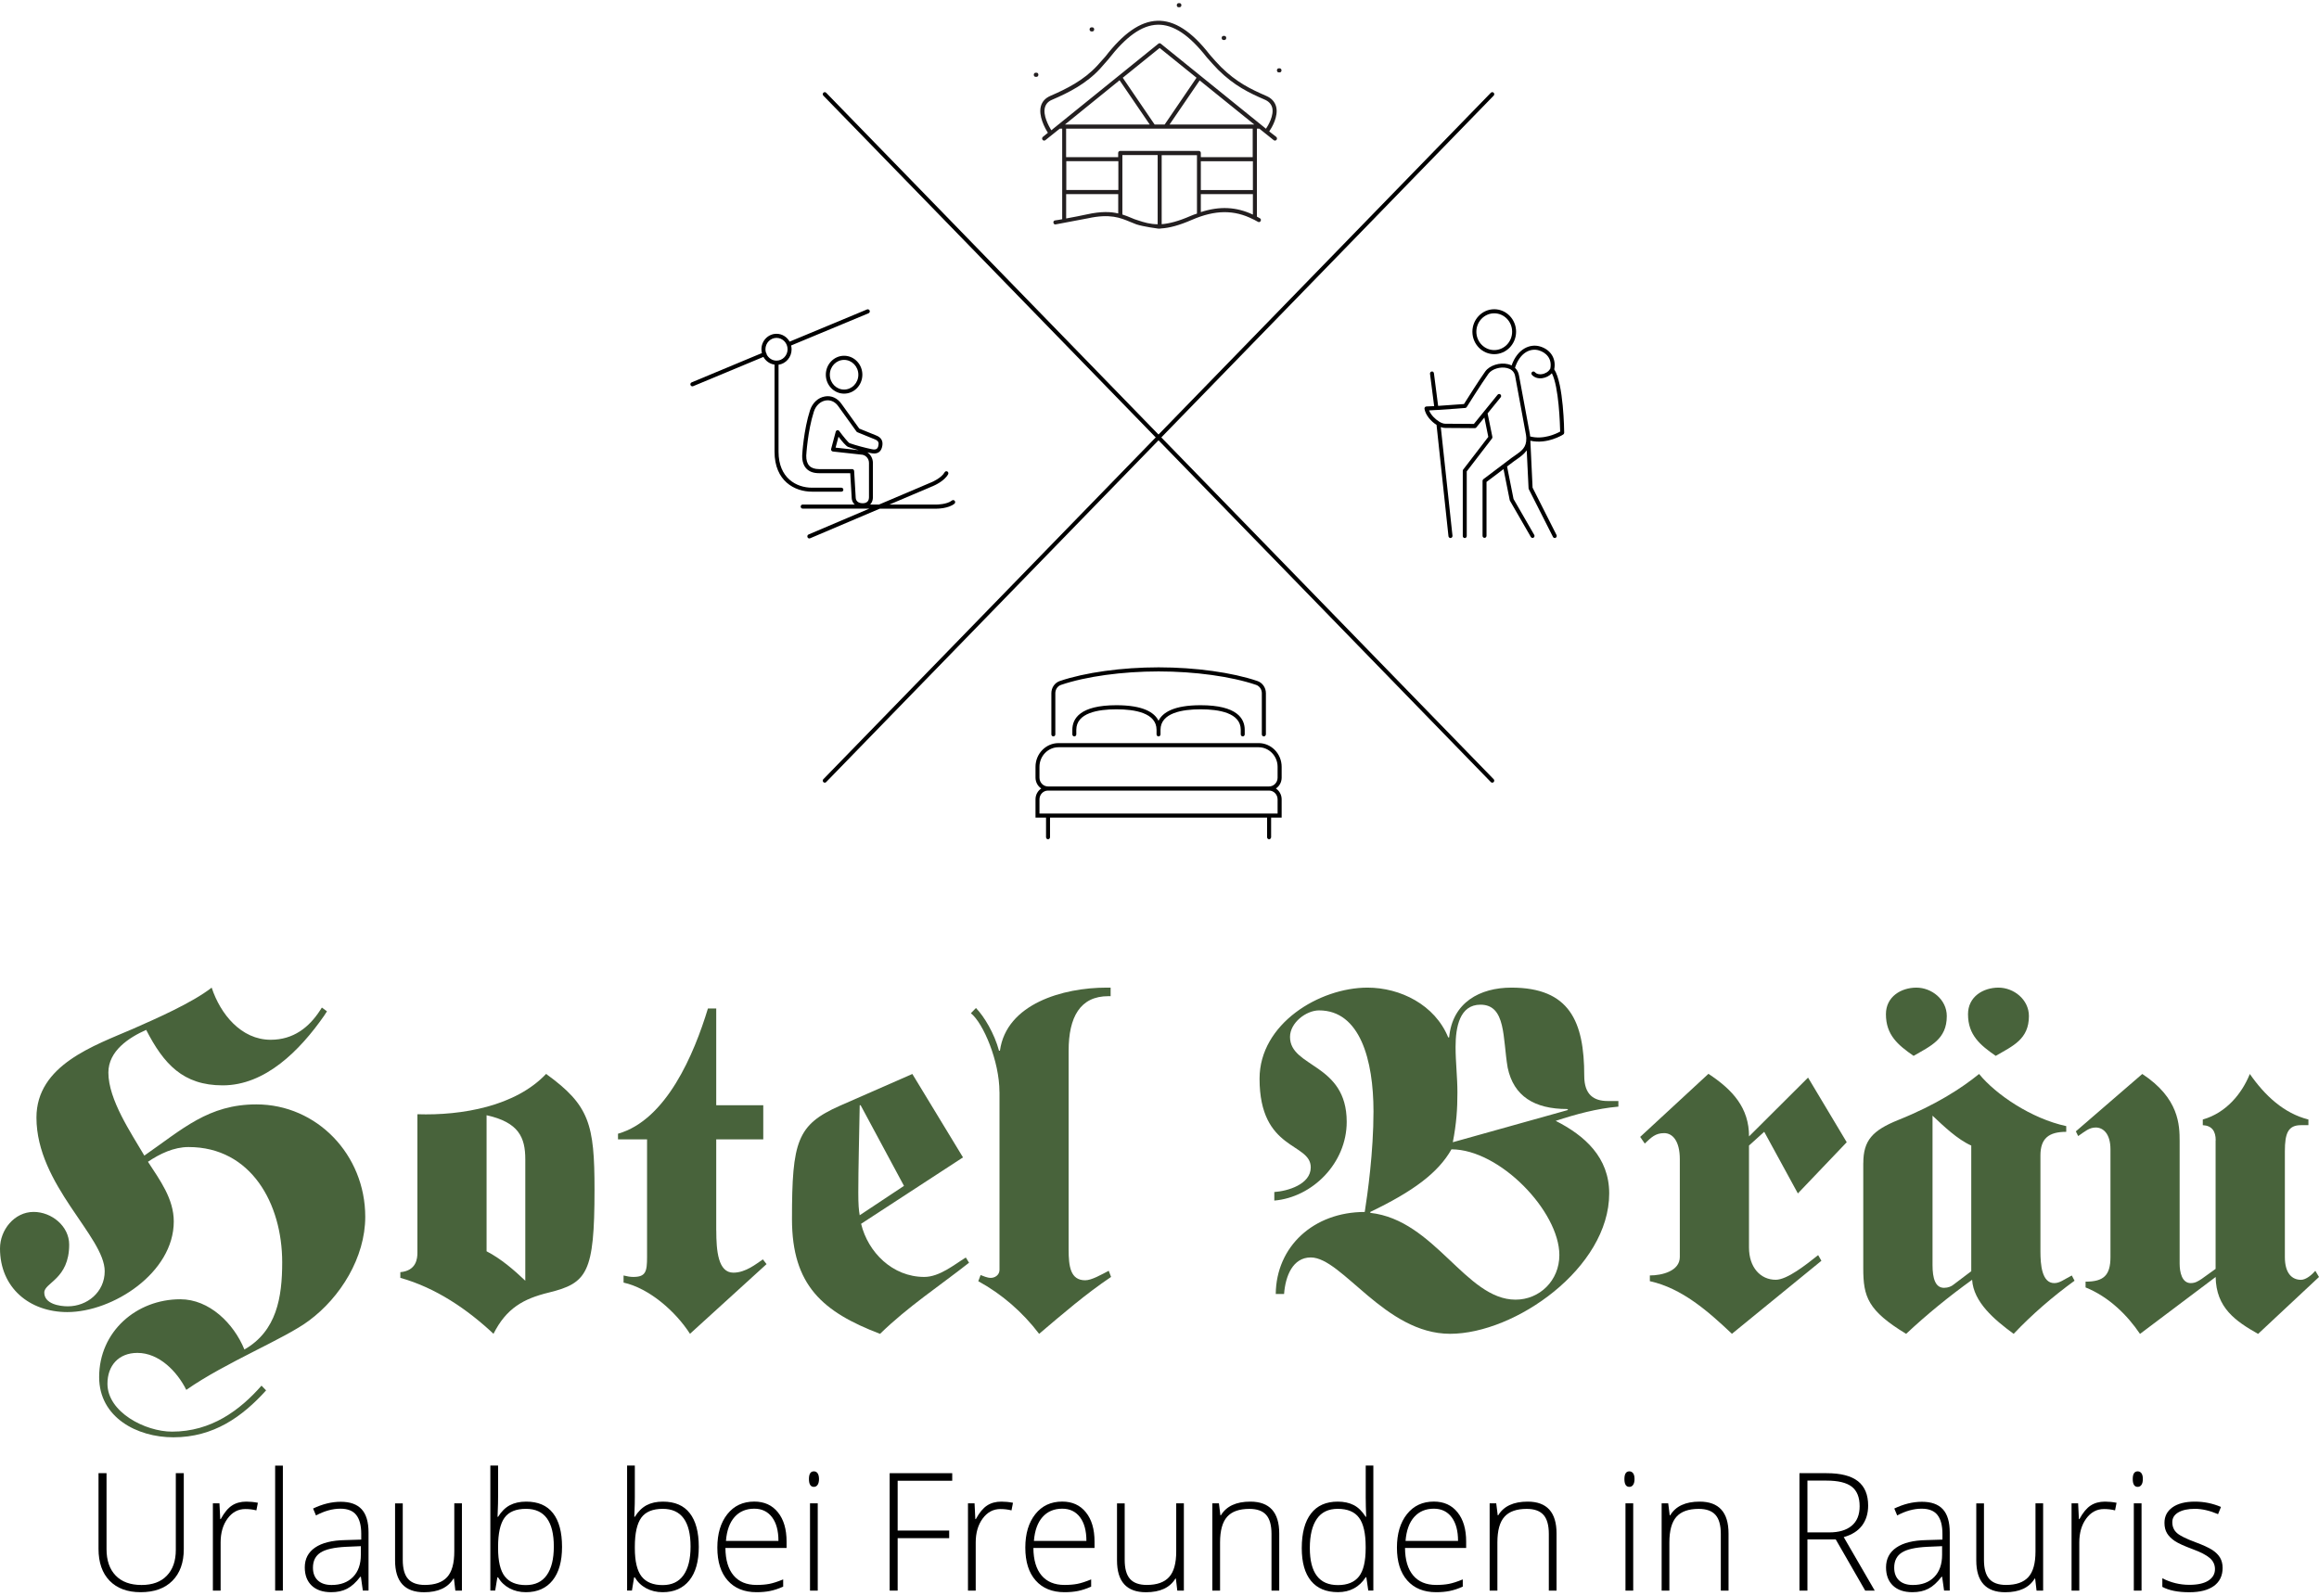 <svg width="199" height="137" viewBox="0 0 199 137" fill="none" xmlns="http://www.w3.org/2000/svg">
<path d="M28.058 86.807L27.821 87.174C25.722 90.187 22.756 93.161 19.114 93.161C15.709 93.161 14.05 91.33 12.544 88.399C11.079 89.052 9.3 90.191 9.3 92.064C9.3 94.385 11.241 97.236 12.386 99.19C15.671 96.911 17.887 94.795 22.001 94.795C27.186 94.795 31.343 99.109 31.343 104.442C31.343 107.941 29.207 111.363 26.515 113.355C24.457 114.904 19.351 116.94 15.987 119.299C15.194 117.712 13.651 116.125 11.793 116.125C10.171 116.125 9.221 117.225 9.221 118.77C9.221 121.215 12.465 122.883 14.763 122.883C18.127 122.883 20.579 121.053 22.441 118.936L22.835 119.342C20.778 121.62 18.322 123.37 14.879 123.37C11.752 123.37 8.508 121.659 8.508 118.198C8.508 114.29 11.714 111.521 15.472 111.521C17.965 111.521 20.064 113.599 20.973 115.834C23.744 114.247 24.216 111.359 24.216 108.346C24.216 103.337 21.566 98.456 16.182 98.456C14.916 98.456 13.726 99.028 12.697 99.719C13.726 101.306 14.912 102.893 14.912 104.847C14.912 109.242 9.69 112.622 5.77 112.622C2.534 112.617 0 110.539 0 107.16C0 105.573 1.228 104.024 2.887 104.024C4.43 104.024 5.936 105.244 5.936 106.831C5.936 109.801 3.8 110.087 3.8 110.945C3.8 111.922 5.106 112.127 5.82 112.127C7.483 112.127 8.985 110.906 8.985 109.114C8.985 106.14 3.128 101.707 3.128 95.926C3.128 91.407 8.114 89.739 11.399 88.314C13.34 87.46 16.505 86.073 18.164 84.772C18.915 87.051 20.699 89.248 23.229 89.248C25.171 89.248 26.515 88.19 27.464 86.726L27.622 86.483L28.058 86.807Z" fill="#48633B"/>
<path d="M35.819 95.64C39.656 95.763 44.248 94.948 46.861 92.179C50.582 94.867 51.017 96.493 51.017 102.112C51.017 109.276 50.383 110.134 47.097 110.945C44.92 111.474 43.455 112.289 42.348 114.486C40.091 112.37 37.399 110.539 34.354 109.682V109.195C35.74 109.072 35.819 108.013 35.819 107.527V95.64ZM41.755 107.403C43.02 108.056 44.131 109.033 45.077 109.929V99.51C45.077 97.636 44.521 96.335 41.755 95.725V107.403Z" fill="#48633B"/>
<path d="M61.466 105.615C61.466 107.365 61.624 109.238 62.931 109.238C64.001 109.238 64.909 108.466 65.465 108.099L65.78 108.504L59.21 114.486C57.982 112.575 55.725 110.578 53.51 110.091V109.481C53.825 109.562 54.103 109.605 54.34 109.605C55.41 109.605 55.526 109.157 55.526 107.894V97.799H53.033V97.312C57.19 96.13 59.562 90.473 60.749 86.564H61.462V94.867H65.498V97.799H61.462V105.615H61.466Z" fill="#48633B"/>
<path d="M82.638 99.343L73.894 105.044C74.487 107.489 76.586 109.605 79.316 109.605C80.622 109.605 81.887 108.547 82.879 107.937L83.157 108.385C80.622 110.381 77.893 112.169 75.52 114.49C70.613 112.617 67.962 110.339 67.962 104.638C67.962 97.961 68.398 96.536 72.077 94.91L78.291 92.184L82.638 99.343ZM77.573 101.788L73.853 94.867H73.774C73.732 97.555 73.653 100.239 73.653 102.356C73.653 103.414 73.695 103.862 73.774 104.31L77.573 101.788Z" fill="#48633B"/>
<path d="M85.766 93.728C85.766 91.083 84.38 87.823 83.314 86.97L83.75 86.522C84.463 87.255 85.334 88.719 85.728 90.187H85.807C86.363 86.155 91.229 84.772 94.95 84.772H95.306V85.506H95.107C92.693 85.506 91.702 87.298 91.702 90.187V107.245C91.702 108.709 91.859 109.891 93.124 109.891C93.68 109.891 94.51 109.404 95.145 109.076L95.344 109.605C93.166 111.068 91.187 112.779 89.171 114.49C87.749 112.617 85.965 111.073 83.949 109.972L84.148 109.443C84.384 109.524 84.704 109.686 85.019 109.686C85.376 109.686 85.77 109.443 85.77 108.995V93.728H85.766Z" fill="#48633B"/>
<path d="M138.878 94.987C137.019 95.149 135.236 95.64 133.498 96.207C135.991 97.47 138.09 99.343 138.09 102.437C138.09 108.828 130.017 114.486 124.434 114.486C118.855 114.486 115.171 107.932 112.483 107.932C110.94 107.932 110.306 109.52 110.19 111.068H109.476C109.513 106.998 112.72 104.028 117.113 104.028C117.349 102.522 117.863 98.9 117.863 95.397C117.863 91.002 116.714 86.726 113.193 86.726C112.085 86.726 110.7 87.784 110.7 89.005C110.7 91.65 115.565 91.245 115.565 96.293C115.565 99.834 112.637 102.765 109.352 103.051V102.317C110.501 102.236 112.479 101.664 112.479 100.201C112.479 98.042 108.086 98.819 108.086 92.589C108.086 87.866 113.23 84.772 117.349 84.772C120.157 84.772 123.127 86.236 124.276 89.047H124.355C124.633 86.035 127.006 84.772 129.698 84.772C134.684 84.772 135.949 87.665 135.949 92.346C135.949 93.976 136.779 94.505 137.969 94.505H138.878V94.987ZM124.554 98.652C123.405 100.687 121.232 102.275 117.59 104.024V104.105C123.132 104.715 125.782 111.555 130.055 111.555C132.112 111.555 133.813 109.925 133.813 107.728C133.813 103.986 128.707 98.652 124.554 98.652ZM134.564 95.273L134.485 95.192C131.672 95.192 129.893 94.091 129.379 91.65C128.943 89.129 129.258 86.236 127.043 86.236C125.264 86.236 124.907 88.147 124.907 89.858C124.907 91.159 125.065 92.465 125.065 93.767C125.065 95.192 124.986 96.412 124.67 98.042L134.564 95.273Z" fill="#48633B"/>
<path d="M158.473 98.042L154.28 102.437L151.393 97.146L150.086 98.328V107.079C150.086 108.79 151.073 109.848 152.38 109.848C153.367 109.848 154.993 108.547 156.022 107.732L156.3 108.218L148.622 114.486C146.601 112.575 144.349 110.578 141.578 109.968V109.477C142.607 109.477 144.15 109.11 144.15 107.89V99.501C144.15 97.914 143.515 97.261 142.806 97.261C142.055 97.261 141.698 97.628 141.143 98.157L140.749 97.585L146.606 92.171C148.705 93.553 150.09 95.102 150.09 97.543L155.155 92.495L158.473 98.042Z" fill="#48633B"/>
<path d="M159.896 99.834C159.896 97.88 160.688 97.026 162.903 96.13C166.147 94.829 168.325 93.404 169.831 92.184C171.253 93.933 174.302 96.011 177.31 96.659V97.15C175.804 97.15 175.095 97.718 175.095 99.185V107.408C175.095 108.547 175.215 110.134 176.281 110.134C176.754 110.134 177.073 109.848 177.787 109.481L178.023 109.929C176.123 111.312 174.381 112.818 172.797 114.49C171.133 113.27 169.354 111.764 169.233 109.848C167.255 111.273 165.355 112.818 163.571 114.49C160.286 112.494 159.892 111.316 159.892 108.871V99.834H159.896ZM167.06 87.213C167.06 89.21 165.674 89.777 164.21 90.63C162.866 89.696 161.837 88.838 161.837 87.051C161.837 85.544 163.144 84.772 164.451 84.772C165.753 84.772 167.06 85.788 167.06 87.213ZM169.159 98.328C167.972 97.799 166.786 96.659 165.836 95.763V108.585C165.836 109.724 166.073 110.539 166.823 110.539C167.18 110.539 167.458 110.416 167.653 110.253L169.159 109.114V98.328ZM174.107 87.213C174.107 89.21 172.722 89.777 171.258 90.63C169.914 89.696 168.881 88.838 168.881 87.051C168.881 85.544 170.187 84.772 171.494 84.772C172.801 84.772 174.107 85.788 174.107 87.213Z" fill="#48633B"/>
<path d="M190.136 97.88C190.136 97.108 189.82 96.617 189.028 96.578V96.092C191.048 95.52 192.392 93.852 193.064 92.184C194.371 94.057 195.993 95.563 198.092 96.092V96.578H197.457C196.349 96.578 196.071 97.27 196.071 98.819V107.898C196.071 109.323 196.706 109.852 197.457 109.852C197.892 109.852 198.407 109.404 198.685 109.08L199 109.609L193.773 114.495C191.832 113.394 190.173 112.255 190.131 109.609L183.64 114.495C182.569 112.907 180.989 111.32 178.969 110.505V110.01C180.512 110.01 181.105 109.481 181.105 107.894V98.652C181.105 97.351 180.512 96.779 179.84 96.779C179.284 96.779 178.932 97.103 178.334 97.513L178.135 97.108L183.835 92.184C187 94.261 187.041 96.578 187.041 97.965V108.466C187.041 109.2 187.24 110.134 187.991 110.134C188.385 110.134 188.626 109.972 188.941 109.767L190.127 108.914V97.88H190.136Z" fill="#48633B"/>
<path d="M15.771 126.45V132.97C15.771 134.126 15.443 135.035 14.792 135.688C14.141 136.341 13.232 136.665 12.067 136.665C10.93 136.665 10.047 136.336 9.408 135.684C8.773 135.031 8.454 134.113 8.454 132.944V126.45H9.142V132.97C9.142 133.938 9.404 134.694 9.926 135.236C10.449 135.777 11.187 136.046 12.146 136.046C13.079 136.046 13.805 135.782 14.315 135.248C14.829 134.719 15.087 133.981 15.087 133.038V126.45H15.771Z" fill="black"/>
<path d="M21.139 128.891C21.445 128.891 21.777 128.921 22.13 128.989L22.001 129.642C21.698 129.565 21.383 129.527 21.056 129.527C20.433 129.527 19.927 129.8 19.529 130.342C19.131 130.883 18.932 131.57 18.932 132.394V136.528H18.268V129.036H18.832L18.899 130.388H18.944C19.243 129.838 19.562 129.45 19.902 129.228C20.243 129.002 20.657 128.891 21.139 128.891Z" fill="black"/>
<path d="M24.274 136.528H23.611V125.802H24.274V136.528Z" fill="black"/>
<path d="M31.136 136.528L30.97 135.342H30.916C30.551 135.824 30.173 136.166 29.787 136.366C29.402 136.567 28.945 136.665 28.419 136.665C27.705 136.665 27.149 136.477 26.751 136.102C26.353 135.726 26.154 135.201 26.154 134.536C26.154 133.806 26.448 133.239 27.041 132.833C27.634 132.428 28.489 132.215 29.613 132.193L30.999 132.151V131.656C30.999 130.943 30.858 130.406 30.576 130.043C30.293 129.68 29.841 129.497 29.215 129.497C28.539 129.497 27.842 129.689 27.116 130.077L26.867 129.484C27.668 129.1 28.456 128.904 29.24 128.904C30.04 128.904 30.638 129.117 31.032 129.544C31.426 129.97 31.625 130.636 31.625 131.541V136.524H31.136V136.528ZM28.456 136.046C29.232 136.046 29.845 135.816 30.293 135.359C30.741 134.903 30.965 134.267 30.965 133.452V132.714L29.692 132.769C28.667 132.821 27.942 132.983 27.506 133.264C27.07 133.546 26.855 133.977 26.855 134.561C26.855 135.031 26.996 135.393 27.274 135.654C27.552 135.914 27.946 136.046 28.456 136.046Z" fill="black"/>
<path d="M34.562 129.036V133.887C34.562 134.642 34.715 135.189 35.022 135.53C35.329 135.871 35.81 136.042 36.458 136.042C37.324 136.042 37.963 135.816 38.37 135.368C38.78 134.92 38.984 134.186 38.984 133.17V129.036H39.639V136.528H39.075L38.955 135.496H38.913C38.44 136.277 37.598 136.669 36.387 136.669C34.728 136.669 33.902 135.756 33.902 133.934V129.04H34.562V129.036Z" fill="black"/>
<path d="M45.152 128.891C46.172 128.891 46.94 129.219 47.454 129.881C47.968 130.538 48.23 131.502 48.23 132.774C48.23 134.02 47.96 134.98 47.417 135.654C46.873 136.328 46.11 136.665 45.127 136.665C44.608 136.665 44.144 136.554 43.725 136.332C43.31 136.11 42.982 135.799 42.742 135.393H42.679L42.493 136.524H42.078V125.797H42.742V128.494C42.742 128.899 42.733 129.271 42.717 129.612L42.696 130.196H42.742C43.02 129.744 43.352 129.416 43.746 129.202C44.136 128.997 44.604 128.891 45.152 128.891ZM45.139 129.51C44.281 129.51 43.667 129.761 43.298 130.269C42.928 130.777 42.742 131.609 42.742 132.769V132.885C42.742 134.015 42.937 134.826 43.322 135.317C43.708 135.807 44.31 136.055 45.127 136.055C45.923 136.055 46.521 135.769 46.923 135.197C47.325 134.625 47.525 133.81 47.525 132.752C47.525 130.593 46.732 129.51 45.139 129.51Z" fill="black"/>
<path d="M56.887 128.891C57.907 128.891 58.675 129.219 59.189 129.881C59.703 130.538 59.965 131.502 59.965 132.774C59.965 134.02 59.695 134.98 59.152 135.654C58.608 136.328 57.845 136.665 56.862 136.665C56.343 136.665 55.879 136.554 55.46 136.332C55.045 136.11 54.717 135.799 54.477 135.393H54.414L54.228 136.524H53.813V125.797H54.477V128.494C54.477 128.899 54.468 129.271 54.452 129.612L54.431 130.196H54.477C54.755 129.744 55.087 129.416 55.48 129.202C55.866 128.997 56.335 128.891 56.887 128.891ZM56.874 129.51C56.016 129.51 55.402 129.761 55.032 130.269C54.663 130.777 54.477 131.609 54.477 132.769V132.885C54.477 134.015 54.672 134.826 55.057 135.317C55.443 135.807 56.045 136.055 56.862 136.055C57.658 136.055 58.256 135.769 58.658 135.197C59.06 134.625 59.259 133.81 59.259 132.752C59.259 130.593 58.463 129.51 56.874 129.51Z" fill="black"/>
<path d="M64.922 136.665C63.864 136.665 63.038 136.328 62.445 135.658C61.852 134.988 61.557 134.049 61.557 132.838C61.557 131.643 61.844 130.687 62.416 129.966C62.989 129.245 63.76 128.887 64.727 128.887C65.585 128.887 66.261 129.194 66.755 129.808C67.253 130.423 67.498 131.259 67.498 132.317V132.867H62.25C62.258 133.896 62.491 134.681 62.951 135.227C63.407 135.769 64.063 136.042 64.917 136.042C65.332 136.042 65.697 136.012 66.013 135.952C66.328 135.893 66.726 135.765 67.207 135.568V136.187C66.796 136.371 66.415 136.494 66.066 136.563C65.726 136.631 65.341 136.665 64.922 136.665ZM64.727 129.497C64.026 129.497 63.461 129.736 63.038 130.209C62.615 130.683 62.366 131.37 62.296 132.266H66.801C66.801 131.395 66.618 130.717 66.253 130.231C65.88 129.74 65.374 129.497 64.727 129.497Z" fill="black"/>
<path d="M69.418 126.954C69.418 126.514 69.559 126.292 69.841 126.292C69.978 126.292 70.09 126.352 70.165 126.463C70.239 126.574 70.281 126.74 70.281 126.954C70.281 127.159 70.243 127.325 70.165 127.444C70.086 127.564 69.978 127.624 69.841 127.624C69.559 127.624 69.418 127.397 69.418 126.954ZM70.173 136.528H69.509V129.036H70.173V136.528Z" fill="black"/>
<path d="M77.03 136.528H76.345V126.45H81.713V127.099H77.03V131.374H81.452V132.027H77.03V136.528Z" fill="black"/>
<path d="M85.936 128.891C86.243 128.891 86.575 128.921 86.927 128.989L86.799 129.642C86.496 129.565 86.18 129.527 85.853 129.527C85.231 129.527 84.725 129.8 84.326 130.342C83.928 130.883 83.729 131.57 83.729 132.394V136.528H83.065V129.036H83.629L83.696 130.388H83.741C84.04 129.838 84.359 129.45 84.7 129.228C85.04 129.002 85.45 128.891 85.936 128.891Z" fill="black"/>
<path d="M91.349 136.665C90.291 136.665 89.466 136.328 88.873 135.658C88.279 134.988 87.985 134.049 87.985 132.838C87.985 131.643 88.271 130.687 88.844 129.966C89.416 129.245 90.188 128.887 91.154 128.887C92.013 128.887 92.689 129.194 93.182 129.808C93.68 130.423 93.925 131.259 93.925 132.317V132.867H88.678C88.686 133.896 88.918 134.681 89.379 135.227C89.835 135.769 90.49 136.042 91.345 136.042C91.76 136.042 92.125 136.012 92.44 135.952C92.755 135.893 93.153 135.765 93.635 135.568V136.187C93.224 136.371 92.842 136.494 92.494 136.563C92.154 136.631 91.768 136.665 91.349 136.665ZM91.154 129.497C90.453 129.497 89.889 129.736 89.466 130.209C89.043 130.683 88.794 131.37 88.723 132.266H93.228C93.228 131.395 93.046 130.717 92.68 130.231C92.311 129.74 91.801 129.497 91.154 129.497Z" fill="black"/>
<path d="M96.513 129.036V133.887C96.513 134.642 96.667 135.189 96.974 135.53C97.281 135.871 97.762 136.042 98.409 136.042C99.276 136.042 99.915 135.816 100.321 135.368C100.732 134.92 100.935 134.186 100.935 133.17V129.036H101.591V136.528H101.027L100.906 135.496H100.865C100.392 136.277 99.55 136.669 98.339 136.669C96.679 136.669 95.854 135.756 95.854 133.934V129.04H96.513V129.036Z" fill="black"/>
<path d="M109.111 136.528V131.669C109.111 130.913 108.958 130.367 108.651 130.026C108.344 129.684 107.867 129.514 107.215 129.514C106.344 129.514 105.705 129.74 105.303 130.192C104.901 130.644 104.697 131.378 104.697 132.394V136.528H104.034V129.036H104.598L104.727 130.064H104.768C105.241 129.283 106.083 128.891 107.294 128.891C108.945 128.891 109.775 129.804 109.775 131.626V136.528H109.111Z" fill="black"/>
<path d="M114.794 128.891C115.321 128.891 115.777 128.989 116.163 129.185C116.549 129.381 116.893 129.719 117.196 130.196H117.237C117.212 129.616 117.196 129.049 117.196 128.494V125.797H117.851V136.524H117.416L117.25 135.381H117.196C116.64 136.234 115.848 136.661 114.811 136.661C113.807 136.661 113.035 136.341 112.504 135.696C111.973 135.052 111.708 134.118 111.708 132.885C111.708 131.587 111.973 130.598 112.5 129.915C113.023 129.232 113.79 128.891 114.794 128.891ZM114.794 129.51C113.997 129.51 113.4 129.795 113.002 130.371C112.604 130.947 112.4 131.779 112.4 132.872C112.4 134.997 113.201 136.055 114.806 136.055C115.628 136.055 116.229 135.807 116.615 135.317C117.001 134.826 117.192 134.015 117.192 132.885V132.769C117.192 131.613 117.001 130.777 116.623 130.273C116.25 129.766 115.64 129.51 114.794 129.51Z" fill="black"/>
<path d="M123.239 136.665C122.182 136.665 121.356 136.328 120.763 135.658C120.17 134.988 119.875 134.049 119.875 132.838C119.875 131.643 120.162 130.687 120.734 129.966C121.306 129.245 122.078 128.887 123.044 128.887C123.903 128.887 124.579 129.194 125.073 129.808C125.571 130.423 125.815 131.259 125.815 132.317V132.867H120.568C120.576 133.896 120.809 134.681 121.269 135.227C121.725 135.769 122.381 136.042 123.235 136.042C123.65 136.042 124.015 136.012 124.33 135.952C124.646 135.893 125.044 135.765 125.525 135.568V136.187C125.114 136.371 124.733 136.494 124.384 136.563C124.044 136.631 123.658 136.665 123.239 136.665ZM123.044 129.497C122.343 129.497 121.779 129.736 121.356 130.209C120.933 130.683 120.684 131.37 120.614 132.266H125.119C125.119 131.395 124.936 130.717 124.571 130.231C124.198 129.74 123.692 129.497 123.044 129.497Z" fill="black"/>
<path d="M132.909 136.528V131.669C132.909 130.913 132.755 130.367 132.448 130.026C132.141 129.684 131.66 129.514 131.013 129.514C130.142 129.514 129.503 129.74 129.101 130.192C128.694 130.644 128.495 131.378 128.495 132.394V136.528H127.831V129.036H128.395L128.524 130.064H128.566C129.038 129.283 129.881 128.891 131.092 128.891C132.743 128.891 133.572 129.804 133.572 131.626V136.528H132.909Z" fill="black"/>
<path d="M139.396 126.954C139.396 126.514 139.537 126.292 139.819 126.292C139.956 126.292 140.068 126.352 140.147 126.463C140.226 126.574 140.263 126.74 140.263 126.954C140.263 127.159 140.226 127.325 140.147 127.444C140.068 127.564 139.96 127.624 139.819 127.624C139.533 127.624 139.396 127.397 139.396 126.954ZM140.151 136.528H139.487V129.036H140.151V136.528Z" fill="black"/>
<path d="M147.668 136.528V131.669C147.668 130.913 147.514 130.367 147.207 130.026C146.9 129.684 146.423 129.514 145.772 129.514C144.901 129.514 144.262 129.74 143.86 130.192C143.457 130.644 143.254 131.378 143.254 132.394V136.528H142.59V129.036H143.154L143.283 130.064H143.324C143.797 129.283 144.639 128.891 145.851 128.891C147.502 128.891 148.331 129.804 148.331 131.626V136.528H147.668Z" fill="black"/>
<path d="M155.101 132.138V136.528H154.416V126.45H156.748C157.963 126.45 158.859 126.681 159.44 127.141C160.02 127.602 160.311 128.298 160.311 129.228C160.311 129.902 160.137 130.474 159.792 130.939C159.444 131.404 158.921 131.737 158.216 131.937L160.875 136.528H160.058L157.532 132.138H155.101ZM155.101 131.532H156.972C157.797 131.532 158.44 131.344 158.896 130.964C159.353 130.585 159.581 130.026 159.581 129.288C159.581 128.52 159.357 127.961 158.909 127.611C158.461 127.261 157.735 127.086 156.723 127.086H155.101V131.532Z" fill="black"/>
<path d="M166.827 136.528L166.661 135.342H166.608C166.242 135.824 165.865 136.166 165.479 136.366C165.093 136.567 164.637 136.665 164.11 136.665C163.397 136.665 162.841 136.477 162.443 136.102C162.045 135.726 161.846 135.201 161.846 134.536C161.846 133.806 162.14 133.239 162.733 132.833C163.326 132.428 164.181 132.215 165.301 132.193L166.686 132.151V131.656C166.686 130.943 166.545 130.406 166.263 130.043C165.981 129.68 165.529 129.497 164.903 129.497C164.227 129.497 163.53 129.689 162.804 130.077L162.555 129.484C163.355 129.1 164.144 128.904 164.928 128.904C165.728 128.904 166.325 129.117 166.72 129.544C167.114 129.97 167.313 130.636 167.313 131.541V136.524H166.827V136.528ZM164.148 136.046C164.923 136.046 165.537 135.816 165.985 135.359C166.433 134.903 166.657 134.267 166.657 133.452V132.714L165.384 132.769C164.359 132.821 163.633 132.983 163.198 133.264C162.762 133.546 162.547 133.977 162.547 134.561C162.547 135.031 162.688 135.393 162.965 135.654C163.243 135.914 163.637 136.046 164.148 136.046Z" fill="black"/>
<path d="M170.25 129.036V133.887C170.25 134.642 170.403 135.189 170.71 135.53C171.017 135.871 171.498 136.042 172.145 136.042C173.012 136.042 173.651 135.816 174.058 135.368C174.468 134.92 174.671 134.186 174.671 133.17V129.036H175.327V136.528H174.763L174.642 135.496H174.601C174.128 136.277 173.286 136.669 172.075 136.669C170.42 136.669 169.59 135.756 169.59 133.934V129.04H170.25V129.036Z" fill="black"/>
<path d="M180.636 128.891C180.943 128.891 181.275 128.921 181.628 128.989L181.499 129.642C181.196 129.565 180.881 129.527 180.553 129.527C179.931 129.527 179.425 129.8 179.027 130.342C178.629 130.883 178.43 131.57 178.43 132.394V136.528H177.766V129.036H178.33L178.396 130.388H178.442C178.741 129.838 179.06 129.45 179.4 129.228C179.745 129.002 180.155 128.891 180.636 128.891Z" fill="black"/>
<path d="M183.017 126.954C183.017 126.514 183.158 126.292 183.44 126.292C183.577 126.292 183.689 126.352 183.768 126.463C183.847 126.574 183.884 126.74 183.884 126.954C183.884 127.159 183.847 127.325 183.768 127.444C183.689 127.564 183.582 127.624 183.44 127.624C183.158 127.624 183.017 127.397 183.017 126.954ZM183.772 136.528H183.109V129.036H183.772V136.528Z" fill="black"/>
<path d="M190.729 134.578C190.729 135.248 190.48 135.765 189.986 136.127C189.489 136.486 188.787 136.669 187.875 136.669C186.9 136.669 186.129 136.516 185.556 136.208V135.47C186.29 135.846 187.062 136.033 187.875 136.033C188.593 136.033 189.14 135.91 189.513 135.666C189.887 135.419 190.073 135.095 190.073 134.685C190.073 134.31 189.924 133.99 189.63 133.734C189.331 133.478 188.846 133.222 188.165 132.974C187.435 132.701 186.925 132.471 186.63 132.274C186.336 132.078 186.112 131.856 185.963 131.613C185.813 131.366 185.739 131.067 185.739 130.713C185.739 130.15 185.967 129.71 186.427 129.381C186.883 129.057 187.526 128.891 188.348 128.891C189.136 128.891 189.878 129.044 190.588 129.347L190.339 129.966C189.625 129.663 188.962 129.509 188.348 129.509C187.755 129.509 187.282 129.612 186.933 129.812C186.585 130.013 186.411 130.295 186.411 130.653C186.411 131.041 186.548 131.357 186.817 131.592C187.087 131.826 187.618 132.087 188.402 132.377C189.057 132.62 189.534 132.842 189.837 133.034C190.136 133.23 190.36 133.452 190.509 133.699C190.654 133.951 190.729 134.241 190.729 134.578Z" fill="black"/>
<path d="M128.055 67.18C128.01 67.18 127.968 67.163 127.935 67.129L70.654 8.209C70.588 8.14 70.588 8.03 70.654 7.961C70.721 7.893 70.829 7.893 70.895 7.961L128.176 66.882C128.242 66.95 128.242 67.061 128.176 67.129C128.143 67.163 128.101 67.18 128.055 67.18Z" fill="black"/>
<path d="M70.775 67.18C70.729 67.18 70.687 67.163 70.654 67.129C70.588 67.061 70.588 66.95 70.654 66.882L127.935 7.961C128.001 7.893 128.109 7.893 128.176 7.961C128.242 8.03 128.242 8.14 128.176 8.209L70.895 67.129C70.862 67.163 70.82 67.18 70.775 67.18Z" fill="black"/>
<path d="M108.904 72.036C108.808 72.036 108.734 71.959 108.734 71.861V70.18H90.105V71.861C90.105 71.959 90.03 72.036 89.935 72.036C89.839 72.036 89.764 71.959 89.764 71.861V70.18H88.86V68.609C88.86 68.221 89.055 67.876 89.354 67.679C89.059 67.483 88.86 67.138 88.86 66.749V65.819C88.86 64.697 89.748 63.784 90.839 63.784H108.004C109.095 63.784 109.982 64.697 109.982 65.819V66.749C109.982 67.138 109.787 67.483 109.489 67.679C109.783 67.876 109.982 68.221 109.982 68.609V70.18H109.078V71.861C109.074 71.959 108.995 72.036 108.904 72.036ZM89.2 69.83H109.634V68.614C109.634 68.2 109.306 67.859 108.904 67.859H89.93C89.528 67.859 89.2 68.196 89.2 68.614V69.83ZM90.835 64.138C89.935 64.138 89.2 64.893 89.2 65.819V66.749C89.2 67.163 89.528 67.504 89.93 67.504H108.904C109.306 67.504 109.634 67.167 109.634 66.749V65.819C109.634 64.893 108.9 64.138 107.999 64.138H90.835ZM108.452 63.208C108.356 63.208 108.282 63.131 108.282 63.033V59.5C108.282 59.176 108.082 58.89 107.792 58.787C105.664 58.062 102.536 57.631 99.421 57.631C96.306 57.631 93.174 58.062 91.05 58.787C90.756 58.886 90.561 59.171 90.561 59.5V63.033C90.561 63.131 90.486 63.208 90.391 63.208C90.295 63.208 90.221 63.131 90.221 63.033V59.5C90.221 59.022 90.511 58.604 90.947 58.455C93.108 57.721 96.277 57.281 99.425 57.281C102.574 57.281 105.747 57.721 107.904 58.455C108.335 58.604 108.63 59.022 108.63 59.5V63.033C108.622 63.131 108.543 63.208 108.452 63.208ZM106.643 63.208C106.548 63.208 106.473 63.131 106.473 63.033V62.645C106.473 61.19 104.602 60.882 103.03 60.882C101.458 60.882 99.587 61.19 99.587 62.645V63.033C99.587 63.131 99.513 63.208 99.417 63.208C99.322 63.208 99.247 63.131 99.247 63.033V62.645C99.247 61.19 97.376 60.882 95.804 60.882C94.232 60.882 92.361 61.19 92.361 62.645V63.033C92.361 63.131 92.287 63.208 92.191 63.208C92.096 63.208 92.021 63.131 92.021 63.033V62.645C92.021 61.68 92.676 60.532 95.804 60.532C98.106 60.532 99.069 61.155 99.417 61.868C99.766 61.155 100.728 60.532 103.03 60.532C106.158 60.532 106.813 61.68 106.813 62.645V63.033C106.813 63.131 106.738 63.208 106.643 63.208Z" fill="black"/>
<path d="M74.031 43.542C73.322 43.542 73.106 43.056 73.089 42.766L72.961 40.615H70.273C69.808 40.615 69.451 40.483 69.203 40.227C68.95 39.962 68.829 39.578 68.838 39.092C68.842 38.998 68.962 36.92 69.509 35.218C69.717 34.578 70.21 34.121 70.799 34.027C71.343 33.933 71.857 34.168 72.206 34.659L73.736 36.788L75.167 37.368C75.644 37.551 75.819 37.884 75.69 38.379C75.574 38.831 75.25 39.007 74.724 38.891C74.632 38.87 74.533 38.849 74.429 38.827C74.711 39.015 74.902 39.348 74.906 39.723V42.689C74.906 43.081 74.678 43.542 74.031 43.542ZM71.028 34.36C70.97 34.36 70.916 34.364 70.858 34.373C70.397 34.45 70.007 34.812 69.841 35.328C69.306 36.988 69.186 39.083 69.186 39.105C69.178 39.489 69.269 39.787 69.451 39.979C69.63 40.167 69.908 40.265 70.277 40.265H73.127C73.218 40.265 73.293 40.338 73.297 40.432L73.433 42.748C73.438 42.821 73.487 43.197 74.035 43.197C74.52 43.197 74.57 42.842 74.57 42.693V39.732C74.57 39.339 74.259 39.019 73.882 39.019L71.472 38.755C71.422 38.751 71.376 38.721 71.347 38.678C71.318 38.635 71.31 38.584 71.322 38.533L71.716 37.056C71.733 36.992 71.787 36.941 71.849 36.928C71.911 36.916 71.978 36.941 72.019 36.997C72.355 37.453 72.786 37.982 72.903 38.038C73.467 38.238 74.263 38.443 74.798 38.554C75.192 38.639 75.308 38.516 75.367 38.294C75.437 38.017 75.408 37.842 75.051 37.701L73.57 37.099C73.541 37.086 73.516 37.065 73.496 37.039L71.936 34.868C71.7 34.535 71.376 34.36 71.028 34.36ZM71.704 38.422L73.687 38.639C73.371 38.554 73.052 38.456 72.782 38.362C72.604 38.298 72.239 37.863 71.953 37.483L71.704 38.422ZM72.434 33.788C71.571 33.788 70.866 33.059 70.866 32.163C70.866 31.267 71.567 30.537 72.434 30.537C73.301 30.537 74.002 31.267 74.002 32.163C73.998 33.063 73.297 33.788 72.434 33.788ZM72.434 30.891C71.758 30.891 71.21 31.463 71.21 32.163C71.21 32.867 71.758 33.438 72.434 33.438C73.11 33.438 73.657 32.867 73.657 32.163C73.657 31.463 73.106 30.891 72.434 30.891Z" fill="black"/>
<path d="M69.451 46.217C69.385 46.217 69.319 46.175 69.294 46.106C69.256 46.017 69.298 45.914 69.385 45.876L74.603 43.657H68.879C68.784 43.657 68.709 43.581 68.709 43.482C68.709 43.384 68.784 43.307 68.879 43.307H75.433L80 41.366C80.008 41.362 80.796 41.02 81.062 40.538C81.107 40.453 81.211 40.423 81.294 40.47C81.377 40.517 81.406 40.624 81.361 40.709C81.037 41.298 80.166 41.673 80.129 41.69L76.325 43.307H80.39C80.398 43.307 81.261 43.303 81.688 42.962C81.763 42.902 81.871 42.915 81.929 42.992C81.987 43.069 81.974 43.179 81.9 43.239C81.377 43.657 80.431 43.661 80.39 43.661H75.499L69.513 46.205C69.493 46.213 69.472 46.217 69.451 46.217Z" fill="black"/>
<path d="M72.201 42.202H69.68C68.199 42.202 66.465 41.302 66.465 38.767V31.296C66.058 31.241 65.706 30.989 65.511 30.635L59.479 33.148C59.392 33.187 59.293 33.14 59.255 33.05C59.218 32.96 59.264 32.858 59.351 32.82L65.382 30.306C65.357 30.2 65.341 30.093 65.341 29.978C65.341 29.244 65.921 28.651 66.635 28.651C67.116 28.651 67.535 28.92 67.759 29.325L74.404 26.56C74.491 26.526 74.591 26.569 74.628 26.658C74.665 26.748 74.62 26.85 74.533 26.889L67.888 29.654C67.912 29.76 67.929 29.871 67.929 29.986C67.929 30.661 67.439 31.22 66.809 31.305V38.776C66.809 41.05 68.356 41.861 69.68 41.861H72.201C72.297 41.861 72.372 41.938 72.372 42.036C72.372 42.134 72.293 42.202 72.201 42.202ZM65.784 30.413C65.942 30.733 66.266 30.955 66.635 30.955C67.157 30.955 67.585 30.515 67.585 29.978C67.585 29.44 67.157 29.001 66.635 29.001C66.112 29.001 65.685 29.44 65.685 29.978C65.685 30.08 65.701 30.178 65.731 30.272C65.747 30.289 65.764 30.311 65.772 30.336C65.784 30.358 65.789 30.387 65.784 30.413Z" fill="black"/>
<path d="M128.225 30.4C129.258 30.4 130.1 29.534 130.1 28.472C130.1 27.409 129.258 26.543 128.225 26.543C127.193 26.543 126.351 27.409 126.351 28.472C126.351 29.534 127.193 30.4 128.225 30.4ZM128.225 26.893C129.072 26.893 129.76 27.601 129.76 28.472C129.76 29.342 129.072 30.05 128.225 30.05C127.379 30.05 126.691 29.342 126.691 28.472C126.691 27.601 127.379 26.893 128.225 26.893Z" fill="black"/>
<path d="M134.145 37.295C134.195 37.261 134.228 37.206 134.228 37.146C134.228 36.971 134.178 32.939 133.373 31.702C133.556 30.789 133.07 30.003 132.145 29.735C131.32 29.491 130.229 29.91 129.715 31.369C129.619 31.322 129.516 31.284 129.404 31.258C128.698 31.087 127.827 31.365 127.458 31.877C126.94 32.602 125.861 34.304 125.629 34.68C125.322 34.701 124.252 34.782 123.41 34.838L123.049 32.039C123.036 31.941 122.957 31.868 122.858 31.889C122.762 31.902 122.7 31.992 122.713 32.086L123.069 34.859C122.771 34.876 122.526 34.889 122.41 34.889C122.36 34.889 122.31 34.91 122.277 34.953C122.244 34.991 122.231 35.047 122.24 35.098C122.335 35.636 122.791 36.165 123.273 36.468L124.297 46.021C124.306 46.111 124.38 46.179 124.467 46.179C124.471 46.179 124.48 46.179 124.488 46.179C124.583 46.17 124.65 46.081 124.642 45.987L123.638 36.656C123.77 36.707 123.899 36.732 124.019 36.732C124.579 36.732 126.558 36.749 126.558 36.749C126.608 36.754 126.657 36.728 126.691 36.685L127.379 35.836L127.715 37.5L125.562 40.304C125.538 40.333 125.525 40.372 125.525 40.414V46.008C125.525 46.106 125.6 46.183 125.695 46.183C125.791 46.183 125.865 46.106 125.865 46.008V40.461L128.031 37.641C128.06 37.598 128.072 37.547 128.064 37.496L127.661 35.508C127.661 35.499 127.653 35.495 127.649 35.491L128.777 34.104C128.839 34.031 128.827 33.92 128.756 33.856C128.682 33.797 128.578 33.805 128.516 33.878L126.479 36.387C126.102 36.382 124.513 36.37 124.015 36.37C123.874 36.37 123.704 36.31 123.534 36.212C123.522 36.203 123.513 36.199 123.501 36.19C123.148 35.977 122.783 35.606 122.634 35.226C122.796 35.218 123.015 35.209 123.256 35.192C123.256 35.192 123.273 35.192 123.281 35.192C124.264 35.132 125.654 35.026 125.737 35.017C125.791 35.013 125.84 34.983 125.865 34.936C125.878 34.915 127.155 32.879 127.732 32.077C128.022 31.672 128.752 31.45 129.325 31.591C129.603 31.659 129.947 31.834 130.022 32.299L130.951 37.334C130.963 37.423 130.971 37.505 130.976 37.581C130.976 37.594 130.976 37.607 130.976 37.615C131.001 38.409 130.561 38.712 130.013 39.092C129.918 39.156 129.822 39.224 129.727 39.292L127.292 41.131C127.247 41.166 127.222 41.217 127.222 41.272V45.991C127.222 46.089 127.296 46.166 127.392 46.166C127.487 46.166 127.562 46.089 127.562 45.991V41.366L129.022 40.265L129.553 42.928C129.557 42.945 129.565 42.966 129.574 42.983L131.366 46.089C131.399 46.145 131.453 46.175 131.511 46.175C131.54 46.175 131.573 46.166 131.598 46.149C131.681 46.098 131.706 45.991 131.656 45.91L129.881 42.83L129.325 40.039L129.926 39.587C130.017 39.519 130.109 39.455 130.2 39.395C130.503 39.186 130.797 38.959 131.013 38.657L131.171 41.916C131.171 41.942 131.179 41.968 131.191 41.989L133.265 46.085C133.294 46.145 133.357 46.179 133.419 46.179C133.444 46.179 133.473 46.175 133.498 46.158C133.581 46.111 133.614 46.008 133.568 45.919L131.515 41.857L131.324 37.829C132.759 38.157 134.087 37.334 134.145 37.295ZM130.353 32.244C130.308 31.971 130.188 31.74 130.005 31.569C130.436 30.247 131.337 29.863 132.05 30.072C132.627 30.238 133.224 30.755 133.033 31.651C133.021 31.663 133.012 31.672 133.004 31.689C132.871 31.915 132.581 32.086 132.282 32.12C132.145 32.137 131.884 32.133 131.71 31.941C131.643 31.872 131.536 31.868 131.469 31.932C131.399 32 131.399 32.111 131.461 32.18C131.668 32.401 131.967 32.504 132.32 32.465C132.647 32.427 132.963 32.265 133.17 32.039C133.776 33.216 133.867 36.429 133.883 37.044C133.576 37.214 132.452 37.765 131.307 37.462C131.303 37.402 131.295 37.342 131.287 37.278L130.353 32.244Z" fill="black"/>
<path d="M101.151 0.622H101.213C101.433 0.622 101.433 0.268 101.213 0.268H101.151C100.927 0.268 100.927 0.635 101.151 0.622Z" fill="#231F20"/>
<path d="M88.939 6.242H88.877C88.657 6.242 88.657 6.596 88.877 6.596H88.939C89.163 6.6 89.163 6.229 88.939 6.242Z" fill="#231F20"/>
<path d="M93.668 2.7H93.73C93.95 2.7 93.95 2.346 93.73 2.346H93.668C93.444 2.346 93.444 2.7 93.668 2.7Z" fill="#231F20"/>
<path d="M105 3.434H105.062C105.282 3.434 105.282 3.08 105.062 3.08H105C104.781 3.08 104.781 3.434 105 3.434Z" fill="#231F20"/>
<path d="M109.804 5.862H109.742C109.522 5.862 109.522 6.216 109.742 6.216H109.804C110.024 6.22 110.024 5.862 109.804 5.862Z" fill="#231F20"/>
<path d="M108.916 11.281C109.124 10.978 109.729 9.988 109.505 9.143C109.393 8.738 109.111 8.422 108.655 8.23C107.327 7.65 106.108 7.065 104.776 5.747C104.469 5.444 104.15 5.077 103.818 4.697C100.691 0.661 97.899 0.912 94.858 4.851C94.614 5.128 94.377 5.397 94.157 5.636C93 6.89 91.536 7.624 90.134 8.23C89.702 8.422 89.433 8.712 89.321 9.118C89.101 9.954 89.665 10.991 89.922 11.396L89.491 11.75C89.416 11.814 89.404 11.929 89.466 12.002C89.528 12.079 89.64 12.091 89.711 12.027L90.942 11.042H91.15V18.816C90.955 18.854 90.743 18.893 90.536 18.918C90.436 18.931 90.374 19.021 90.399 19.119C90.412 19.221 90.499 19.285 90.594 19.26C90.826 19.221 92.772 18.854 93.353 18.739C95.261 18.321 96.157 18.701 96.945 19.029C97.14 19.106 97.314 19.183 97.509 19.255C98.11 19.456 99.38 19.622 99.38 19.622C99.38 19.622 99.541 19.635 99.624 19.61C100.325 19.571 101.163 19.358 102.296 18.863C104.266 18.014 105.901 17.988 107.539 18.825C107.651 18.863 107.858 19.004 107.946 19.038C108.033 19.089 108.132 19.063 108.178 18.974C108.228 18.884 108.203 18.782 108.116 18.735C108.028 18.688 107.941 18.633 107.858 18.594V11.042H108.066L109.298 12.027C109.372 12.091 109.484 12.079 109.543 12.002C109.605 11.925 109.592 11.81 109.518 11.75L108.916 11.281ZM100.363 10.688L102.947 6.903L107.634 10.688H100.363ZM99.944 10.688H99.081L96.347 6.673L99.513 4.117L102.677 6.673L99.944 10.688ZM98.662 10.688H91.386L96.074 6.89L98.662 10.688ZM95.97 16.307H91.502V13.837H95.97V16.307ZM93.286 18.398C92.743 18.513 92.141 18.637 91.49 18.752V16.661H95.958V18.321C95.315 18.167 94.493 18.133 93.286 18.398ZM97.078 18.701C96.845 18.598 96.584 18.5 96.314 18.411V13.307H99.342V19.247C98.716 19.247 98.185 19.093 97.633 18.906C97.434 18.854 97.26 18.778 97.078 18.701ZM102.171 18.534C101.126 18.991 100.338 19.191 99.687 19.243V13.32H102.715V18.334C102.528 18.385 102.354 18.462 102.171 18.534ZM103.047 13.841H107.514V16.311H103.047V13.841ZM103.047 18.206V16.661H107.514V18.419C106.095 17.753 104.669 17.677 103.047 18.206ZM107.514 13.487H103.047V13.133C103.047 13.03 102.972 12.953 102.872 12.953H96.128C96.028 12.953 95.953 13.03 95.953 13.133V13.487H91.486V11.042H98.981H100.014H107.498V13.487H107.514ZM99.612 3.75C99.55 3.699 99.463 3.699 99.405 3.75L90.213 11.183C89.98 10.79 89.487 9.89 89.669 9.22C89.756 8.917 89.951 8.699 90.283 8.563C91.722 7.944 93.224 7.185 94.419 5.879C94.638 5.64 94.875 5.371 95.12 5.081C98.098 1.245 100.545 1.079 103.561 4.928C103.905 5.32 104.225 5.674 104.532 5.99C105.909 7.355 107.203 7.978 108.518 8.546C108.875 8.699 109.082 8.926 109.169 9.228C109.343 9.898 108.825 10.773 108.638 11.05L99.612 3.75Z" fill="#231F20"/>
</svg>
